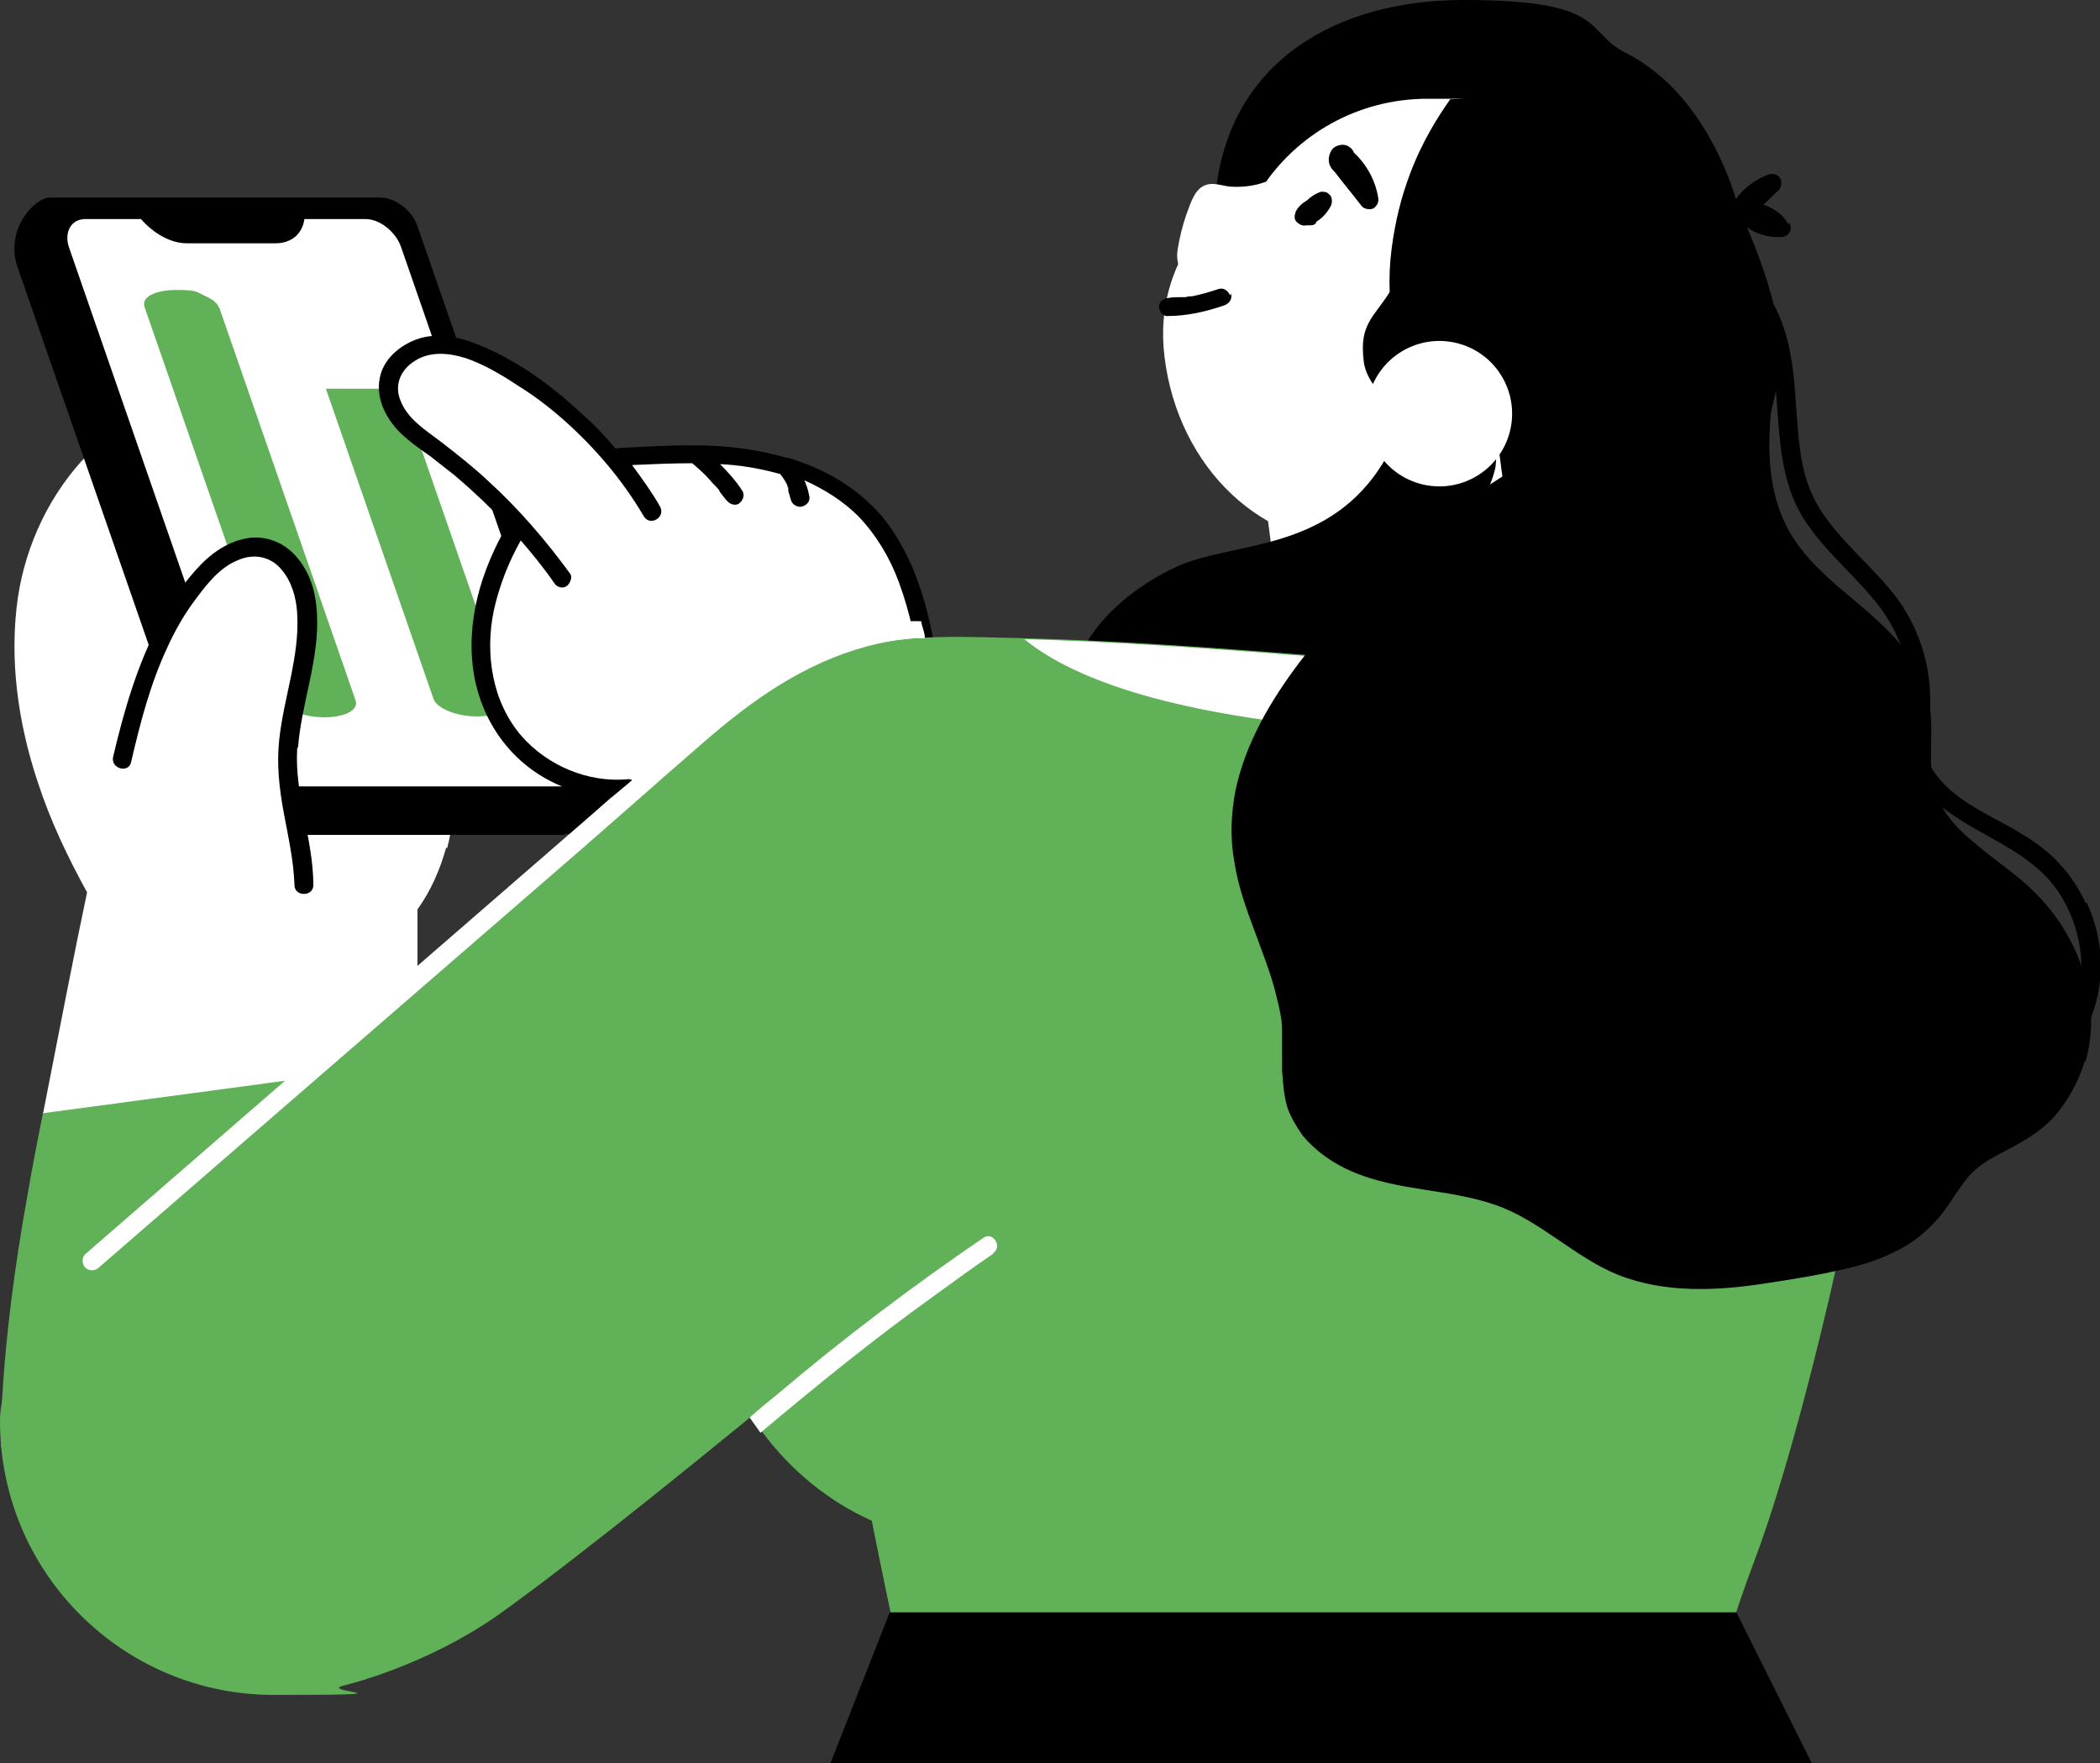 <?xml version="1.0" encoding="UTF-8"?>
<svg id="_x3C_Layer_x3E_" xmlns="http://www.w3.org/2000/svg" version="1.1" viewBox="0 0 233.9 196.4">
  <rect x="0" y="0" width="233.9" height="196.4" fill="#333333" stroke="none"/>
  <!-- Generator: Adobe Illustrator 29.7.1, SVG Export Plug-In . SVG Version: 2.1.1 Build 8)  -->
  <defs>
    <style>
      .st0 {
        fill: #60b158;
      }

      .st1 {
        fill: #fff;
      }
    </style>
  </defs>
  <path class="st0" d="M46.5,169.1c0,.5-46.4-7.9-46.4-7.9,0,0-.3-10.1,3-28.3.5-2.9,1.1-6,1.7-9,11.2-1.5,29.9-4,41.7-5.6,0,21.5,0,50.5,0,50.8Z"/>
  <path class="st1" d="M49.7,94.4c-.7,2.5-1.7,4.8-3.2,6.9,0,4.2,0,10.2,0,17.1-11.8,1.6-30.5,4.1-41.7,5.6,1.8-9.2,3.6-18.5,4.9-24.6-2.2-4-4.1-8-5.5-12.3-2.2-6.6-3.2-13.7-2.2-20.6.9-5.9,3.6-11.6,7.8-15.9,2-2,4.3-3.7,6.8-4.9,1.3-.6,2.7-1.1,4.1-1.4,1.6-.4,3.3-.6,4.9,0,2,.8,3.1,2.5,3.9,4.5.1-.3.2-.5.4-.8,1.9-3,6.1-2.5,8.5-.4,1.4,1.2,2.2,2.8,2.9,4.5.8,1.8,1.4,3.7,2.1,5.6,1.4,4.1,2.8,8.1,4,12.3,2.3,7.8,4.5,16.4,2.4,24.5Z"/>
  <path d="M62.9,93H27c-1.7,0-3.6-1.4-4.2-3.2L1.9,29.6c-1.3-4.2,2-7.6,3.7-7.6l33.7,2.8c1.7,0,3.6,1.4,4.2,3.2l24.3,58.8c.6,1.7-.8,6.1-4.9,6.1Z"/>
  <path d="M65.8,90H29.9c-1.7,0-3.6-1.4-4.2-3.2L4.3,25.2c-.6-1.7.3-3.2,2-3.2h36c1.7,0,3.6,1.4,4.2,3.2l21.4,61.7c.6,1.7-.3,3.2-2,3.2Z"/>
  <path class="st1" d="M44.7,27.6l19.7,56.8c.6,1.7-.2,3.2-1.8,3.2h-31.2c-1.6,0-3.4-1.4-4-3.2L7.7,27.6c-.6-1.7.2-3.2,1.8-3.2h6.2c1.4,1.6,3.3,2.7,5.1,2.7h9.9c1.8,0,3-1.1,3.2-2.7h6.8c1.6,0,3.4,1.4,4,3.2Z"/>
  <path class="st0" d="M44.6,43.3l12,34.6c.4,1.1-1.2,1.9-3.5,1.9s-4.4-.9-4.8-1.9l-12-34.6h8.3Z"/>
  <path class="st0" d="M24.4,34.2l15.2,43.8c.4,1.1-1.2,1.9-3.5,1.9s-4.4-.9-4.8-1.9l-15.2-43.8c-.4-1.1,1.2-1.9,3.5-1.9s2.3.2,3.1.6c.9.4,1.5.8,1.7,1.4Z"/>
  <path class="st1" d="M102.5,84.2c-2.8,4-8.3,4.6-12.8,4.9-5.5.4-11.1,0-16.6-.9-.3,0-.6,0-.9-.1-.9-.1-1.8-.3-2.6-.5-1.4-.3-2.8-.6-4.2-.9-2.3-.6-4.7-1.5-6.6-2.9-3.7-2.7-5.7-7.1-5.8-11.6-.2-4.8,1.9-9.5,4.9-13.1,0,0,0-.1.1-.2-1.9-2-3.9-3.9-6.1-5.6-1.2-1-2.5-1.9-3.8-2.8-1.3-.8-1.9-2.1-3.1-3.1-1.2-.9-1.9-2.6-2-4.1,0-1.5-.1-2.1,1-3,2.8-2.3,6.6-1.5,9.6-.2,2.5,1.1,4.8,2.7,6.9,4.5,2.1,1.8,4.4,3.4,6.4,5.3.4.3.7.7,1,1,5.5-1,11.3-.8,16.7.5,4.7,1.2,9.6,3.1,12.9,6.8,2.7,3.1,4.1,7,5,11,.1.6.3,1.2.4,1.8,0,.1,0,.2,0,.3.9,4.1,2,9.1-.6,12.9Z"/>
  <path d="M98.2,57.5c-2.7-3.2-6.4-5.3-10.4-6.5,0,0-.1,0-.2,0-2-.6-4.2-1-6.3-1.2-4.1-.4-8.2-.1-12.3.1-.2,0-.3,0-.4.1-1.2-1.4-2.5-2.8-3.9-4-3.3-3.1-7.2-5.9-11.4-7.6-2.2-.9-4.7-1.4-6.9-.6-1.9.7-3.7,2.2-4.1,4.3-.5,2.5.9,4.9,2.7,6.5.9.8,1.9,1.5,2.9,2.2.9.7,1.9,1.5,2.8,2.2,2,1.7,4,3.6,5.8,5.5,0,0,0,0,0,0-2.9,5-4.7,10.8-3.7,16.7.9,5.2,4.1,9.7,8.9,12,2.5,1.2,5.4,1.8,8.2,1.6.6,0,1-.4,1-1s-.5-1.1-1-1c-4.4.4-8.9-1.5-11.8-4.8-3.3-3.8-4.1-9.2-3.1-14,.6-2.7,1.6-5.3,3-7.8,1.3,1.5,2.6,3.1,3.7,4.7.3.5.9.7,1.4.4.4-.3.7-1,.4-1.4-2.7-3.7-5.7-7.2-9.1-10.3-1.7-1.6-3.5-3-5.3-4.4-1.7-1.3-3.7-2.5-4.5-4.6-.7-1.7,0-3.4,1.6-4.4,1.7-1.1,3.8-.9,5.7-.3,2,.7,3.9,1.8,5.7,3,1.8,1.1,3.5,2.4,5.1,3.8,3.5,3.1,6.6,6.7,9,10.8.7,1.2,2.5.1,1.8-1.1-.9-1.6-2-3.1-3.1-4.6,2.2-.1,4.5-.2,6.7-.2.7.6,1.4,1.2,2,1.9.3.4.7.7,1,1.1,0,0,0,.1.1.2,0,.1.2.2.2.3.2.2.3.4.5.6.3.4.9.7,1.4.4.4-.3.7-.9.4-1.4-.7-1.1-1.6-2.1-2.5-3,2.3.1,4.5.5,6.7,1.1,0,0,0,0,0,0,.1.1.2.3.3.4.2.3.4.6.5.9,0,0,0,.2.1.2,0,0,0,0,0,.1,0,0,0,0,0,0,0,0,0,0,0,.1,0,0,0,.2,0,.2.1.3.2.7.3,1,.1.5.8.9,1.3.7.6-.2.9-.7.7-1.3-.1-.6-.3-1.1-.5-1.6,2.2,1,4.3,2.3,6,4,2,2.1,3.5,4.6,4.5,7.3,1.3,3.5,2,7.1,2.5,10.8,0,.6.4,1,1,1s1.1-.5,1-1c-.8-6.6-2.3-13.3-6.7-18.5Z"/>
  <path d="M198.2,41.3c-3,20-17.4,23.7-33.8,23.7s-27-19.8-28.9-36c-2.3-19.9,11.2-29,27.5-29s13.3,3.5,18.1,5.9c9.7,4.9,12.6,17.5,12.6,17.5,0,0,5.5,11.1,4.5,17.9Z"/>
  <path class="st1" d="M166.5,54.6c-4,4-8.7,6.2-14.8,6.2-12.2,0-21.1-9.9-22.1-22.1-.8-11,7.5-16.6,7.5-16.6,0,0,1.3-.5,3.3-1.1,2.9-.9,7.2-2.1,10.5-2.1s4.1.2,6,.6c-.9,2.4-1.6,5.1-2,8.2-1.7,13.3,6.1,21.8,11.6,26.1.8-.3.5.3,0,.8Z"/>
  <path class="st1" d="M166.5,53.8c-2.4.9-4.9,1.3-7.5,1.3-12.2,0-22.1-9.9-22.1-22.1s1.3-8.6,3.6-12c3.9-6,10.7-10,18.5-10s1.7,0,2.5.1c-1.2,1.7-3.1,4.6-4.5,8.4-.9,2.4-1.6,5.1-2,8.2-1.7,13.3,6.1,21.8,11.6,26.1Z"/>
  <path class="st1" d="M144.4,21c-.4.3-.9.6-1.3.9-.1,1.2-.8,2.3-1.6,3.2-.9,1-1.9,2-3,2.8-1,.8-2,1.6-3.1,2.3-1,.7-2.4,1.3-3.5.3-.8-.7-.9-1.9-.7-2.9.2-1.2.5-2.4.9-3.6.4-1,.8-2.6,1.8-3.2,1.1-.7,2.3,0,3.4,0,2.2.1,4.3-.5,6.1-1.9.5-.4,1.3,0,1.5.4.3.6,0,1.2-.4,1.5Z"/>
  <polygon class="st1" points="140.3 50.9 144.9 86.1 171.7 86.1 166.8 49 140.3 50.9"/>
  <path d="M148.1,21.7c-.1-.1-.2-.2-.4-.3-.2,0-.5-.1-.7,0-.5.2-1,.5-1.4.9-.5.3-1,.7-1.3,1.3,0,.2-.1.3-.1.5s0,.4.2.6c.3.3.7.5,1.1.4,0,0,.2,0,.3,0,.3,0,.6,0,.8-.3,0,0,0,0,0-.1.7-.4,1.2-1,1.6-1.7.2-.4.2-.8,0-1.2Z"/>
  <path d="M153.5,22c-.3-1.9-1.3-3.7-2.7-5-.1-.3-.3-.5-.6-.7-.5-.3-1.2-.2-1.7.2-.3.3-.5.8-.5,1.3,0,.6.3,1,.7,1.4,1,1.3,2,2.5,3,3.8.3.3.9.4,1.3.2.4-.3.6-.7.5-1.2Z"/>
  <path d="M137,32.9c-.2-.5-.7-.9-1.3-.7-.9.3-1.9.6-2.9.8-.2,0-.5,0-.7.1-.1,0-.2,0-.3,0-.1,0-.1,0,0,0,0,0-.1,0-.2,0-.5,0-1,0-1.5.1-.5,0-1.1.5-1,1,0,.5.5,1.1,1,1,2.1,0,4.3-.5,6.3-1.2.5-.2.9-.7.7-1.3Z"/>
  <path d="M160.5,36.9c-2.8,2.3-3.8,4-5.7,7-.6.9-2.7-1.7-2.9-3.6-.6-4.7,1.5-5,3.6-9,.6-1.2,2.4-.1,1.8,1-.1.3-.3.5-.4.8,1.2.7,2.3,1.4,3.5,2.2.5.3.8,1.2.2,1.6Z"/>
  <path d="M166.5,52.3c-.3,1.4-1,2.7-1.7,4-.7,1.4-1.4,2.8-2.1,4.3l-8.4,16.9c-2.3,4.6-4.5,9.6-9,12.5-4.6,2.9-10.4,2.5-15.6,1.6-5.2-.8-1.2-.4-5.2-4-11-10-2.7-20.2,6.6-24.5,6.1-2.8,17-1.5,23.1-11.8,1.6-2.7,5-3.9,8.3-3.8,1.1,0,2.3.4,3.1,1.2,1,1,1.2,2.3.9,3.7Z"/>
  <circle class="st1" cx="160.2" cy="46" r="8.1" transform="translate(78.7 191.4) rotate(-76.7)"/>
  <path class="st0" d="M209.5,111.1c0,.6,0,1.1,0,1.6,0,1-.2,2-.3,3-1.7,14.4-8.4,43.8-13.7,57.9-5,13.3-6.1,21-6.1,21h-87s-3.2-14.6-5.3-25.2c-4.9-2.2-9.1-5.7-12.2-9.9-.4-.6-.8-1.1-1.2-1.7-3.2-5-5.1-10.9-5.1-17.2s.8-7.9,2.1-11.4c-8-5.8-13.2-15.1-13.2-25.7s2.4-12.7,7.9-18.5c14.8-15.5,25.4-14.2,38.9-13.9,8.3.2,19.9.9,36.5,2.3,18.8,1.6,28.7,4.2,34.2,6.5.5.2.9.4,1.3.6,13.4,3.7,23.2,16,23.2,30.5Z"/>
  <path class="st0" d="M91.1,73.4s-12.6,6.2-26.5,19.3c-14.3,13.5-43.2,36.9-50.9,45,0,0-13.7,11.2-13.7,20.6,0,16.9,13.7,30.5,30.5,30.5s5.2-.3,7.6-1c0,0,9.3-2.1,17.8-8.2,17.8-12.8,58.8-47.7,58.8-47.7l-23.7-58.5Z"/>
  <path d="M199.2,25c-.6-1.1-1.6-1.8-2.8-2.2.6-.5,1.1-1.1,1.7-1.6.3-.3.4-.9.2-1.3-.2-.4-.7-.6-1.2-.5-2,.7-3.7,2.2-4.5,4.1,0,.1-.1.2-.1.3,0,.1,0,.2-.1.3-.2.5.2,1.2.7,1.3.4.1.8,0,1.1-.4,1.1,1,2.7,1.5,4.2,1.4.4,0,.7-.2.9-.5.2-.3.2-.7,0-1.1Z"/>
  <path class="st1" d="M32.7,84.4c-.3,2.1-.3,4.2,0,6.4.3,2.3.7,4.5.6,6.8-.2,3.9-2.3,7.4-5.5,9.1-3.1,1.7-6.7,1.5-9.7-.5-3-1.9-5-5.3-5.4-9-.4-3.3.4-6.6,1.9-9.3.6-8.1,2-16.4,6.8-22.8,2.2-3,6-5.9,9.6-3.8,3.3,1.9,4,6.8,3.8,10.4-.2,4.3-1.5,8.5-2.1,12.7Z"/>
  <path d="M33.2,83.2c.4-5,2.4-9.8,2.1-14.9-.1-2-.6-4.1-1.9-5.8-1.3-1.8-3.3-2.8-5.5-2.6-2.5.3-4.5,1.8-6.1,3.6-1.6,1.8-2.9,3.7-4,5.8-2.5,4.7-4,9.9-5.2,15-.3,1.3,1.7,1.9,2,.6,1-4.3,2.1-8.6,4-12.7.9-2,2-3.9,3.3-5.6,1.2-1.6,2.6-3.4,4.6-4.2,1.8-.8,3.7-.4,4.9,1.1,1.1,1.3,1.6,3.1,1.7,4.8.3,4.8-1.5,9.4-2,14.1-.3,2.7,0,5.4.5,8.1.5,2.7,1.1,5.3,1.2,8.1,0,1.3,2.1,1.3,2.1,0,0-5.1-2.1-10-1.8-15.2Z"/>
  <path class="st1" d="M184.9,80c-6.9,1.7-18.5,2.8-37.2,1-19.7-1.9-29.1-6.1-33.6-9.8,8.3.2,19.9.9,36.5,2.3,18.8,1.6,28.7,4.2,34.2,6.5Z"/>
  <path d="M232.2,118.2c-.7,2.3-1.9,4.5-3.5,6.3-1.8,1.9-4,3-6.3,4.2-1.1.6-2.2,1.3-3.1,2.3-.8,1-1.5,2-2.2,3.1-1.4,2.1-3.2,3.8-5.4,5-2.2,1.2-4.5,1.9-6.9,2.4-2.6.6-5.2,1-7.8,1.4-5.6.9-11.5,1.2-16.8-.9-4.9-2-8.7-6.1-13.7-7.8-5.2-1.8-10.8-1.5-15.9-3.7-2.1-.9-4-2.2-5.5-4-.7-1-1.3-2-1.7-3.1-.4-1.3-.5-2.8-.6-4.2,0-1.5,0-2.9,0-4.4,0-1.3-.3-2.5-.6-3.7-.6-2.6-1.6-5-2.5-7.5-.9-2.4-1.8-4.9-2.2-7.5-.5-2.7-.4-5.3.1-8,1.1-5.3,4-10.2,7.2-14.4,6.2-8.2,13.9-15.2,22.5-20.6,4.3-2.7,8.8-5,13.6-7,4.5-1.8,9.7-4,14.5-2.3.2-1.8.5-3.6.9-5.4.1-.6.8-.9,1.3-.7.6.2.8.7.7,1.3-.4,2.5-.9,5-1.1,7.5-.4,4.9,0,10,3,14.1,2.4,3.4,6,5.8,9,8.6,1.5,1.4,2.9,2.9,4,4.6,1.2,2,1.8,4.2,1.9,6.6.1,2.8-.4,5.7.7,8.4.8,2,2.3,3.6,3.9,4.9,1.7,1.5,3.6,2.8,5.4,4.3,1.9,1.6,3.6,3.5,4.9,5.7,2.6,4.3,3.7,9.6,2.3,14.5Z"/>
  <path class="st1" d="M110.7,139.6c-2.2,1.5-4.4,3.1-6.6,4.7-6.7,4.8-13.1,10-19.4,15.3-.4-.6-.8-1.1-1.2-1.7,1-.9,2.1-1.8,3.1-2.6,7.3-6.2,15-12,22.9-17.4,1.1-.8,2.2,1,1.1,1.7Z"/>
  <path class="st1" d="M103.2,71.1c-.5,0-.9,0-1.5,0-7.2.6-13.6,3.9-19.2,8.2-2.9,2.2-5.6,4.7-8.4,7.1-.6.5-1.1,1-1.7,1.5-2.4,2.1-4.9,4.3-7.3,6.4-6,5.2-12,10.4-18,15.6-6,5.2-12,10.4-18,15.6-6,5.2-12,10.4-18.1,15.7-.4.4-1.1.4-1.5,0-.4-.4-.4-1.1,0-1.5.8-.7,1.5-1.3,2.3-2,6.1-5.3,12.1-10.5,18.2-15.8,6-5.2,12.1-10.5,18.1-15.7l18.2-15.8c1.1-1,2.2-1.9,3.4-2.9,1.9-1.6,3.8-3.3,5.6-4.9,2.8-2.4,5.6-4.8,8.6-6.9,5.5-3.8,12-6.7,18.7-6.5.1.6.3,1,.4,1.6,0,.1,0,.2,0,.3Z"/>
  <path d="M212.1,67.8c-2.4-3.7-5.9-6.3-8.5-9.8-1.4-1.8-2.3-3.8-2.8-6.1-.5-2.4-.6-4.8-.8-7.3-.3-4.8-1-10.2-4.8-13.7-1-.9-2.5.6-1.5,1.5,3.1,2.8,3.8,7.1,4.1,11.1.4,4.7.4,9.6,2.8,13.8,2.2,3.7,5.5,6.3,8.2,9.6,2.5,3,3.9,6.7,4.1,10.6.2,4.3-1.2,8.7-4,12.1-.4.4-.4,1.1,0,1.5.4.4,1.1.4,1.5,0,5.4-6.4,6.2-16.3,1.6-23.4Z"/>
  <path d="M232.3,100.6c-.8-1.8-2-3.5-3.4-4.9-1.4-1.4-3-2.4-4.7-3.4-3.2-1.8-6.8-3.3-8.9-6.5-2.4-3.7-2.3-8.5-2.2-12.8,0-1.3-2.1-1.3-2.1,0,0,3.9-.1,8.1,1.4,11.7.7,1.8,1.9,3.4,3.3,4.7,1.4,1.2,3,2.2,4.6,3.1,3.2,1.8,6.6,3.5,8.8,6.6,2.1,3,3.1,6.9,2.6,10.5-.6,4.1-3,7.8-6.4,10.1-1.1.7,0,2.5,1.1,1.8,3.3-2.2,5.7-5.5,6.9-9.3,1.2-3.9.8-8.1-.9-11.7Z"/>
  <polygon points="99.1 179.6 193.4 179.6 201.8 196.4 92.5 196.4 99.1 179.6"/>
</svg>